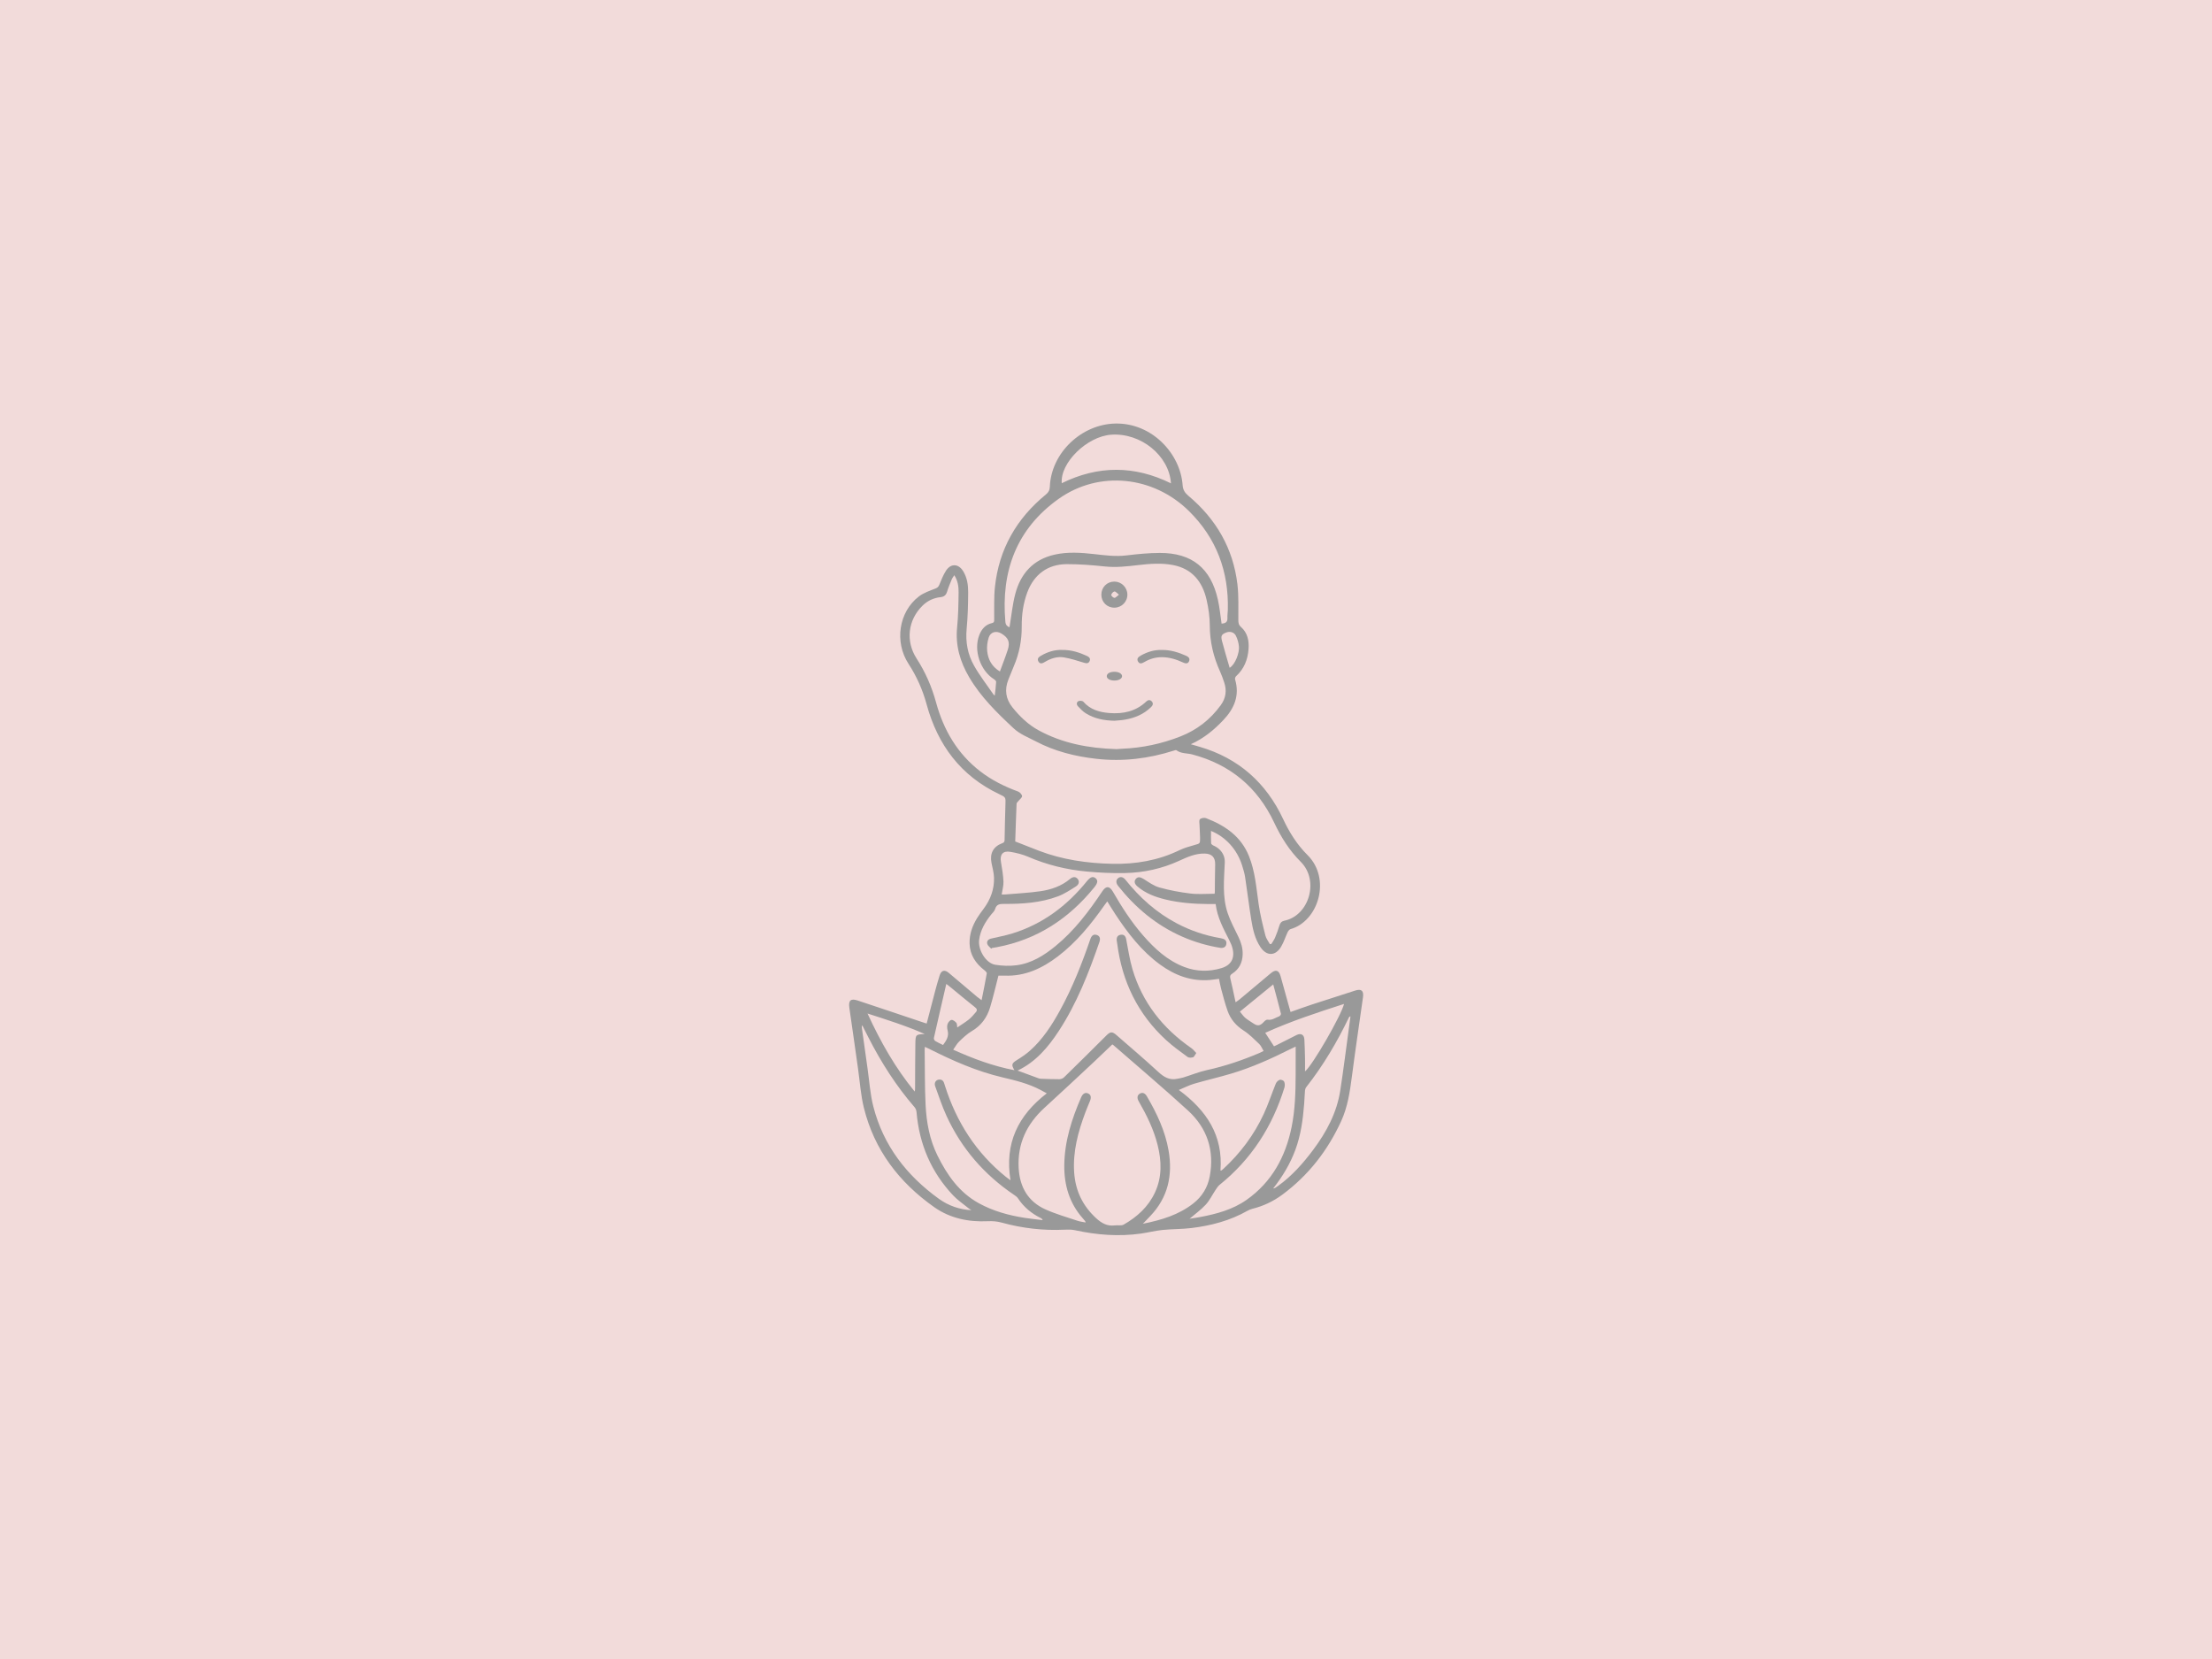<?xml version="1.0" encoding="utf-8"?>
<!-- Generator: Adobe Illustrator 25.2.0, SVG Export Plug-In . SVG Version: 6.00 Build 0)  -->
<svg version="1.1" id="レイヤー_1" xmlns="http://www.w3.org/2000/svg" xmlns:xlink="http://www.w3.org/1999/xlink" x="0px"
	 y="0px" width="800px" height="600px" viewBox="0 0 800 600" style="enable-background:new 0 0 800 600;" xml:space="preserve">
<style type="text/css">
	.st0{fill:#F2DBDA;}
	.st1{fill:#999999;}
</style>
<g>
	<rect class="st0" width="800" height="600"/>
</g>
<g>
	<g>
		<path class="st1" d="M437.98,300.51c0,1.61-0.05,3.05,0.04,4.48c0.02,0.3,0.51,0.67,0.87,0.83c1.66,0.72,2.91,1.88,3.62,3.51
			c0.34,0.79,0.48,1.74,0.45,2.6c-0.25,6.15-0.96,12.35,1.05,18.32c1,2.98,2.55,5.78,3.91,8.64c0.95,1.99,1.57,4.03,1.51,6.27
			c-0.09,2.98-1.26,5.35-3.78,6.97c-0.67,0.43-0.9,0.82-0.7,1.64c0.67,2.8,1.25,5.62,1.92,8.72c0.71-0.51,1.15-0.79,1.55-1.13
			c3.72-3.11,7.44-6.21,11.14-9.34c1.75-1.49,2.94-1.22,3.56,0.96c1.08,3.78,2.11,7.58,3.16,11.37c0.14,0.51,0.29,1.02,0.47,1.65
			c2.62-0.92,5.1-1.84,7.63-2.67c5.24-1.72,10.49-3.41,15.74-5.08c2.27-0.72,3.15,0.06,2.82,2.44c-1.33,9.5-2.76,18.99-3.99,28.5
			c-0.73,5.59-1.53,11.12-3.9,16.3c-4.87,10.62-11.83,19.58-21.24,26.55c-3.26,2.42-6.89,4.15-10.85,5.13
			c-0.61,0.15-1.21,0.39-1.75,0.7c-6.32,3.6-13.21,5.4-20.35,6.27c-3.45,0.42-6.96,0.34-10.42,0.69c-2.6,0.27-5.16,0.92-7.75,1.3
			c-8.07,1.15-16.05,0.51-23.98-1.22c-1.16-0.25-2.4-0.24-3.6-0.18c-7.75,0.38-15.37-0.5-22.84-2.56c-1.68-0.46-3.3-0.59-5.04-0.5
			c-6.96,0.32-13.6-1.03-19.35-5.08c-12.71-8.96-21.7-20.71-25.46-35.99c-1.13-4.59-1.43-9.39-2.1-14.09
			c-1.05-7.35-2.06-14.7-3.14-22.04c-0.38-2.62,0.47-3.46,2.99-2.63c7.9,2.61,15.78,5.28,23.66,7.92c0.42,0.14,0.84,0.27,1.31,0.42
			c1.07-4.11,2.1-8.13,3.17-12.14c0.46-1.75,0.97-3.48,1.51-5.21c0.6-1.93,1.81-2.26,3.34-0.96c3.42,2.9,6.84,5.8,10.27,8.68
			c0.41,0.34,0.85,0.64,1.58,1.18c0.67-3.4,1.33-6.53,1.87-9.68c0.06-0.34-0.5-0.88-0.89-1.18c-3.15-2.46-5.22-5.53-5.33-9.64
			c-0.09-3.36,1.01-6.41,2.75-9.24c0.71-1.15,1.53-2.24,2.34-3.33c2.48-3.34,3.87-7.07,3.75-11.23c-0.05-1.79-0.56-3.57-0.91-5.34
			c-0.68-3.45,0.64-5.94,3.95-7.16c0.84-0.31,0.77-0.84,0.79-1.47c0.09-4.17,0.15-8.33,0.3-12.5c0.09-2.6,0.16-2.61-2.25-3.75
			c-13.95-6.62-22.26-17.82-26.26-32.48c-1.43-5.25-3.6-10.13-6.56-14.68c-5.12-7.87-3.52-18.77,3.77-24.34
			c1.71-1.31,3.89-2.04,5.93-2.84c0.77-0.3,1.15-0.63,1.45-1.36c0.73-1.74,1.41-3.56,2.43-5.13c1.77-2.7,4.51-2.55,6.21,0.21
			c1.43,2.32,1.81,4.96,1.8,7.57c-0.02,4.43-0.13,8.88-0.55,13.29c-0.45,4.74,0.37,9.19,2.65,13.24c2.05,3.65,4.66,6.98,7.04,10.45
			c0.12,0.17,0.32,0.28,0.48,0.41c0.19-1.69,0.41-3.31,0.5-4.94c0.02-0.3-0.42-0.73-0.75-0.94c-5.03-3.15-7.51-10.54-5.33-16.04
			c0.84-2.13,2.24-3.75,4.55-4.28c0.92-0.21,0.81-0.76,0.82-1.4c0.06-3.89-0.14-7.8,0.27-11.65c1.45-13.7,7.82-24.78,18.43-33.46
			c0.97-0.79,1.38-1.58,1.43-2.83c0.49-12.25,11.46-22.59,23.69-22.83c13.29-0.27,23.52,10.93,24.33,22.27
			c0.12,1.72,0.81,2.79,2.12,3.89c9.98,8.38,16.15,18.97,17.7,31.98c0.5,4.24,0.3,8.58,0.33,12.87c0.01,1.03,0.07,1.77,0.96,2.57
			c2.36,2.07,2.96,4.95,2.74,7.93c-0.27,3.81-1.6,7.22-4.52,9.88c-0.26,0.23-0.45,0.8-0.36,1.12c1.74,5.84-0.29,10.57-4.25,14.74
			c-3.32,3.5-6.97,6.58-11.76,8.73c1.3,0.37,2.25,0.65,3.2,0.93c14.06,4.11,24.04,12.98,30.21,26.17c2.25,4.81,5.04,9.25,8.8,12.98
			c8.63,8.56,3.98,23.93-6.15,26.79c-0.41,0.12-0.81,0.64-1.02,1.07c-0.83,1.75-1.4,3.65-2.39,5.3c-2.04,3.43-5.22,3.46-7.45,0.15
			c-2.02-3-2.78-6.48-3.34-9.96c-0.82-5.09-1.43-10.21-2.21-15.31c-0.22-1.47-0.66-2.91-1.11-4.33
			C447.43,307.28,443.33,302.69,437.98,300.51z M459.26,341.44c0.18-0.01,0.37-0.03,0.55-0.04c0.45-0.77,1-1.5,1.34-2.31
			c0.59-1.42,1.13-2.86,1.56-4.34c0.29-0.99,0.8-1.56,1.81-1.77c8.94-1.84,12.71-14.54,5.9-21.31c-4.12-4.09-7.15-8.95-9.62-14.21
			c-6.02-12.77-15.89-20.96-29.56-24.6c-1.92-0.51-4.05-0.24-5.78-1.53c-0.17-0.13-0.61,0.04-0.9,0.13
			c-9.13,2.91-18.43,4.05-27.98,2.98c-7.71-0.86-15.15-2.71-22.03-6.35c-2.74-1.44-5.66-2.52-8.04-4.75
			c-5.98-5.59-11.79-11.27-15.98-18.39c-3.27-5.56-5.03-11.44-4.38-18.01c0.42-4.23,0.49-8.5,0.54-12.75
			c0.02-2.04-0.25-4.13-1.56-6.16c-0.38,0.62-0.73,1.03-0.92,1.51c-0.6,1.46-1.22,2.93-1.68,4.44c-0.38,1.25-1.06,1.84-2.38,1.99
			c-2.5,0.27-4.69,1.29-6.5,3.07c-5.31,5.2-6.19,12.86-2.15,19.12c3.17,4.91,5.48,10.18,7.02,15.82
			c2.73,10.02,7.71,18.61,16.06,25.03c4.13,3.18,8.73,5.45,13.6,7.25c0.64,0.23,1.42,1.05,1.46,1.65c0.04,0.56-0.83,1.17-1.29,1.76
			c-0.25,0.32-0.67,0.65-0.69,0.99c-0.2,4.65-0.34,9.31-0.49,13.67c3.08,1.21,5.84,2.32,8.61,3.37c8.52,3.24,17.39,4.51,26.45,4.71
			c8.49,0.18,16.66-1.2,24.37-4.94c1.7-0.82,3.55-1.34,5.38-1.85c2.01-0.56,2.06-0.48,2.04-2.57c-0.02-1.53-0.15-3.05-0.19-4.58
			c-0.02-0.75-0.25-1.77,0.14-2.18c0.42-0.44,1.56-0.63,2.18-0.4c6.89,2.64,12.68,6.56,15.57,13.77c2.22,5.54,2.64,11.42,3.47,17.24
			c0.54,3.83,1.5,7.62,2.44,11.38C457.88,339.4,458.69,340.39,459.26,341.44z M403.74,270.93c0.52-0.03,1.34-0.1,2.15-0.14
			c7.25-0.3,14.25-1.79,21.01-4.44c5.99-2.34,10.84-6.14,14.61-11.32c1.83-2.51,2.24-5.3,1.23-8.25c-0.45-1.33-0.91-2.66-1.49-3.93
			c-2.39-5.26-3.69-10.72-3.71-16.55c-0.01-3.14-0.46-6.34-1.17-9.4c-1.5-6.55-5.21-11.22-12.15-12.55
			c-4.18-0.8-8.39-0.47-12.58,0.02c-4,0.47-7.98,0.93-12.04,0.5c-4.58-0.49-9.2-0.85-13.8-0.84c-6.89,0.03-11.83,3.72-14.26,10.19
			c-1.49,3.99-2.06,8.17-2.02,12.4c0.04,4.97-0.9,9.71-2.84,14.27c-0.69,1.62-1.34,3.26-1.99,4.9c-1.45,3.64-0.97,7,1.49,10.06
			c2.67,3.31,5.71,6.25,9.45,8.28C384.29,268.85,393.7,270.61,403.74,270.93z M368.02,387.19c2.53,0.93,5.03,1.85,7.53,2.77
			c0.25,0.09,0.52,0.17,0.78,0.18c2.26,0.08,4.52,0.18,6.78,0.17c0.57,0,1.28-0.26,1.68-0.65c5.12-5,10.21-10.03,15.27-15.09
			c1.5-1.5,2.15-1.6,3.76-0.19c5.05,4.41,10.17,8.74,15.09,13.29c2.03,1.88,4.06,3.07,6.85,2.49c0.74-0.15,1.5-0.26,2.22-0.48
			c2.85-0.88,5.63-2.03,8.53-2.67c6.53-1.42,12.79-3.56,18.93-6.16c0.48-0.2,0.94-0.45,1.56-0.75c-0.58-0.96-0.93-1.91-1.59-2.53
			c-1.79-1.71-3.56-3.53-5.62-4.85c-2.78-1.78-4.74-4.09-5.81-7.11c-0.94-2.63-1.62-5.36-2.36-8.06c-0.32-1.15-0.5-2.34-0.75-3.54
			c-1.2,0.15-2.22,0.32-3.25,0.41c-6.74,0.57-12.65-1.63-18.02-5.54c-6.74-4.91-11.72-11.4-16.25-18.28
			c-0.96-1.46-1.87-2.97-2.89-4.6c-0.39,0.53-0.68,0.91-0.96,1.3c-4.87,6.92-10.16,13.46-16.94,18.62
			c-5.68,4.32-11.9,7.23-19.26,6.93c-0.8-0.03-1.6,0-2.2,0c-1.02,3.92-1.89,7.76-3.03,11.51c-1.1,3.6-3.16,6.53-6.54,8.51
			c-1.69,0.99-3.17,2.4-4.6,3.77c-0.84,0.8-1.41,1.9-2.19,3c7.3,3.28,14.47,5.95,22.15,7.41c-1.21-1.96-1-2.49,0.88-3.66
			c1.65-1.02,3.28-2.12,4.73-3.4c4.64-4.12,7.94-9.26,10.9-14.64c4.5-8.2,7.9-16.87,10.93-25.69c0.47-1.37,1.21-1.85,2.27-1.54
			c1.08,0.32,1.49,1.2,1.03,2.53c-3.87,11.23-8.19,22.26-14.73,32.26C379.05,378.79,374.56,384.08,368.02,387.19z M413.34,442.59
			c6.78-1.36,12.98-3.23,18.24-7.36c3.18-2.49,5.2-5.8,5.94-9.77c1.75-9.35-0.91-17.44-7.83-23.79
			c-8.85-8.11-18.04-15.84-27.08-23.74c-0.16-0.14-0.37-0.23-0.33-0.2c-2.15,2.05-4.2,4.04-6.28,5.99
			c-6.06,5.65-12.1,11.33-18.23,16.91c-6.43,5.87-9.84,12.99-9.36,21.79c0.38,6.84,3.35,12.14,9.72,14.99
			c3.73,1.67,7.71,2.8,11.6,4.11c0.89,0.3,1.86,0.39,2.91,0.61c-0.11-0.33-0.12-0.43-0.17-0.49c-0.29-0.35-0.58-0.69-0.88-1.03
			c-4.84-5.48-6.75-12.03-6.68-19.17c0.09-8.65,2.69-16.74,6.11-24.6c0.59-1.36,1.5-1.84,2.5-1.39c1.02,0.46,1.24,1.39,0.67,2.79
			c-0.57,1.38-1.16,2.75-1.68,4.15c-2.62,7-4.55,14.12-4.02,21.7c0.46,6.6,3.11,12.08,8.01,16.55c1.95,1.77,3.99,2.9,6.7,2.54
			c1.06-0.14,2.34,0.19,3.18-0.28c4.89-2.79,8.95-6.46,11.36-11.69c2.57-5.58,2.37-11.34,0.92-17.14
			c-1.41-5.63-3.95-10.77-6.83-15.77c-0.69-1.2-0.54-2.19,0.36-2.75c0.93-0.58,1.88-0.27,2.58,0.92c3.61,6.16,6.65,12.57,7.87,19.68
			c1.53,8.9-0.22,16.93-6.61,23.63C415.22,440.65,414.41,441.48,413.34,442.59z M362.27,323.5c0.45,0,0.9,0.03,1.34-0.01
			c4.23-0.37,8.49-0.56,12.69-1.17c3.87-0.57,7.56-1.83,10.66-4.41c1.06-0.89,2.04-0.9,2.75-0.09c0.73,0.83,0.62,2.01-0.59,2.77
			c-2.09,1.32-4.2,2.72-6.49,3.58c-6.27,2.35-12.88,2.78-19.51,2.74c-1.6-0.01-2.73,0.13-3.24,1.9c-0.21,0.73-0.92,1.33-1.42,1.96
			c-2.17,2.73-3.91,5.64-4.35,9.2c-0.44,3.6,2.47,8.41,5.84,8.95c2.51,0.4,5.16,0.51,7.68,0.18c5.41-0.7,9.92-3.52,14.07-6.91
			c6.85-5.6,12.11-12.56,16.98-19.86c1.34-2.01,2.59-1.96,3.81,0.15c3.22,5.58,6.7,10.99,10.94,15.85c4.2,4.82,8.84,9.1,14.96,11.42
			c4.39,1.66,8.85,1.73,13.32,0.4c3.51-1.04,4.93-3.54,4.06-7.11c-0.25-1.04-0.7-2.06-1.19-3.02c-2.11-4.15-4.35-8.25-4.92-13.06
			c-0.96,0-1.82,0.01-2.67,0c-5.22-0.04-10.4-0.42-15.48-1.65c-3.68-0.89-7.19-2.19-10.12-4.7c-1.15-0.98-1.31-1.93-0.55-2.8
			c0.7-0.79,1.6-0.64,2.77,0.09c1.83,1.14,3.66,2.5,5.68,3.06c3.68,1.03,7.48,1.74,11.28,2.2c2.84,0.34,5.75,0.07,8.72,0.07
			c0.01-0.13,0.07-0.39,0.07-0.66c0.04-3.3,0.02-6.61,0.12-9.91c0.07-2.55-1.16-3.9-3.77-3.96c-3.33-0.08-6.27,1.25-9.19,2.59
			c-6.26,2.88-12.87,4.33-19.71,4.46c-4.56,0.09-9.15-0.12-13.69-0.54c-7.38-0.67-14.51-2.42-21.35-5.38
			c-2-0.86-4.19-1.38-6.35-1.75c-2.71-0.47-3.88,0.95-3.41,3.65c0.4,2.36,0.8,4.73,0.91,7.11
			C362.98,320.33,362.51,321.85,362.27,323.5z M441.8,225.55c1.19-0.09,2.22-0.4,2.12-2.08c-0.06-0.94,0.12-1.9,0.14-2.85
			c0.37-13.93-4.09-25.96-14.08-35.81c-12.85-12.67-32.45-14.78-47.05-4.43c-15.28,10.83-20.96,26.19-19.32,44.56
			c0.1,1.16,0.79,1.67,1.49,1.92c0.68-4.04,1.06-8.12,2.08-12.03c1.93-7.38,6.48-12.47,14.15-14.22c4.79-1.09,9.63-0.75,14.46-0.21
			c3.86,0.44,7.7,0.95,11.63,0.47c3.99-0.49,8.02-0.88,12.04-0.89c11.6-0.04,18.44,5.49,20.99,16.83
			C441.1,219.65,441.36,222.59,441.8,225.55z M378.58,395.42c-0.95-0.52-1.62-0.9-2.3-1.25c-4.32-2.28-9.01-3.42-13.74-4.53
			c-9.26-2.18-17.91-5.98-26.37-10.25c-0.51-0.26-1.03-0.48-1.66-0.78c-0.04,0.49-0.1,0.8-0.09,1.1c0.09,6.61,0.01,13.23,0.33,19.84
			c0.31,6.36,1.45,12.61,4.31,18.39c3.49,7.05,7.87,13.35,14.99,17.25c5.19,2.84,10.79,4.37,16.59,5.27
			c2.15,0.33,4.31,0.55,6.46,0.82c-0.19-0.44-0.44-0.63-0.71-0.76c-3.36-1.66-6.14-3.97-8.22-7.12c-0.33-0.51-0.88-0.9-1.4-1.25
			c-10.81-7.29-19.06-16.79-24.49-28.66c-1.58-3.45-2.76-7.07-4.06-10.64c-0.41-1.12,0.12-2.14,1.13-2.36
			c1.11-0.24,1.83,0.27,2.14,1.36c0.09,0.3,0.19,0.6,0.29,0.91c4.16,13.06,11.24,24.16,21.96,32.82c0.49,0.39,1.01,0.75,1.72,1.28
			C363.27,413.49,368.2,403.41,378.58,395.42z M468.6,378.51c-0.86,0.41-1.35,0.62-1.82,0.86c-6.96,3.5-14.05,6.7-21.53,8.93
			c-4.41,1.31-8.91,2.34-13.34,3.63c-1.79,0.52-3.48,1.4-5.57,2.27c10.05,7.38,16.06,16.5,15.05,29.13c0.22-0.02,0.33,0,0.39-0.04
			c0.22-0.16,0.43-0.33,0.63-0.52c6.17-5.69,11.12-12.29,14.65-19.9c1.65-3.56,2.86-7.32,4.35-10.96c0.24-0.58,0.85-1.21,1.43-1.39
			c0.44-0.14,1.39,0.24,1.58,0.65c0.29,0.61,0.31,1.5,0.11,2.17c-4.33,14.04-11.93,25.91-23.45,35.18c-0.6,0.49-1.04,1.21-1.48,1.87
			c-1.18,1.76-2.11,3.74-3.52,5.28c-1.72,1.87-3.83,3.37-5.85,5.1c1.22-0.19,2.45-0.35,3.66-0.58c6-1.12,11.89-2.69,16.94-6.24
			c9.14-6.43,14.11-15.59,16.3-26.35c1.27-6.24,1.43-12.59,1.46-18.93C468.62,385.39,468.6,382.13,468.6,378.51z M351.33,437.68
			c-0.41-0.27-0.84-0.52-1.21-0.83c-1.82-1.48-3.8-2.82-5.4-4.51c-7.96-8.44-12.25-18.54-13.24-30.08c-0.05-0.63-0.3-1.36-0.71-1.82
			c-6.65-7.67-12.06-16.16-16.67-25.19c-0.75-1.47-1.5-2.95-2.25-4.43c-0.19,0.32-0.19,0.58-0.16,0.83
			c0.69,4.93,1.37,9.85,2.07,14.78c0.65,4.56,0.94,9.23,2.07,13.67c3.6,14.16,12.04,25.04,23.75,33.48
			C343.03,436.05,347,437.46,351.33,437.68z M460.45,429.84c0.45-0.13,0.59-0.14,0.69-0.2c0.38-0.24,0.76-0.5,1.12-0.76
			c4.98-3.59,9-8.12,12.65-13c4.83-6.46,8.58-13.45,9.82-21.52c1.15-7.42,2.07-14.88,3.09-22.32c0.2-1.48,0.4-2.97,0.6-4.45
			c-0.38,0.07-0.48,0.21-0.55,0.35c-4.29,8.92-9.3,17.41-15.43,25.21c-0.26,0.33-0.43,0.8-0.47,1.22c-0.14,1.58-0.17,3.16-0.29,4.74
			c-0.45,5.74-1.2,11.43-3.24,16.87C466.58,420.93,463.92,425.43,460.45,429.84z M384,174.76c13.17-6.49,26.34-6.45,39.5,0.05
			c-0.68-10.09-10.97-18.39-21.7-17.59C393.08,157.87,383.35,167.42,384,174.76z M486.1,363.08c-9.71,3.13-19.29,6.27-28.51,10.45
			c1.09,1.68,2.12,3.25,3.17,4.88c0.36-0.16,0.73-0.32,1.08-0.5c2.34-1.18,4.67-2.38,7.02-3.55c1.64-0.82,2.8-0.18,2.89,1.62
			c0.1,2.17,0.18,4.34,0.22,6.51c0.04,1.61,0.01,3.21,0.01,5C474.73,385.24,484.99,367.42,486.1,363.08z M313.75,366.55
			c4.73,10.28,10.07,19.73,17.06,28.22c0.14-0.48,0.14-0.92,0.14-1.36c0.03-5.3,0.02-10.59,0.1-15.89c0.05-3.37,0.15-3.41,3.39-3.55
			C327.85,371.04,320.98,368.88,313.75,366.55z M346.22,371.59c1.46-1,2.9-1.86,4.19-2.89c0.93-0.75,1.71-1.71,2.51-2.62
			c0.66-0.75,0.39-1.26-0.37-1.86c-3.02-2.39-5.96-4.86-8.94-7.31c-0.34-0.28-0.69-0.53-1.37-1.06c-1.55,6.72-3.05,13.14-4.49,19.57
			c-0.07,0.31,0.21,0.89,0.49,1.07c0.91,0.56,1.9,0.98,2.83,1.45c1.24-1.66,2.2-3.22,1.64-5.31c-0.19-0.72-0.24-1.6-0.01-2.28
			c0.21-0.61,0.85-1.4,1.39-1.48c0.54-0.08,1.31,0.52,1.77,1.02C346.15,370.22,346.08,370.9,346.22,371.59z M460.48,356.02
			c-4.12,3.37-8,6.54-12.05,9.84c0.63,0.76,1.18,1.6,1.9,2.23c0.85,0.74,1.86,1.28,2.79,1.93c1.72,1.2,2.61,1.06,4.07-0.55
			c0.31-0.34,0.87-0.76,1.23-0.69c1.63,0.3,2.84-0.73,4.21-1.21c0.3-0.11,0.71-0.67,0.65-0.92
			C462.4,363.15,461.46,359.68,460.48,356.02z M361.63,242.85c1.01-2.77,2.03-5.32,2.87-7.93c0.87-2.73,0.13-4.35-2.37-5.82
			c-1.84-1.08-3.89-0.56-4.54,1.46c-0.51,1.57-0.74,3.37-0.55,5C357.37,238.51,358.67,241.06,361.63,242.85z M444.72,241.52
			c2.06-1.23,3.57-5.46,3.36-7.7c-0.12-1.31-0.5-2.67-1.08-3.85c-0.68-1.39-2.22-1.75-3.62-1.18c-1.59,0.65-1.92,1.16-1.41,3.1
			C442.79,235.05,443.76,238.18,444.72,241.52z"/>
		<path class="st1" d="M403.03,260.67c-3.69-0.09-7.23-0.73-10.38-2.72c-1.05-0.66-1.94-1.61-2.8-2.53
			c-0.55-0.59-0.57-1.48,0.21-1.86c0.46-0.22,1.45-0.12,1.75,0.23c2.52,2.89,5.89,3.82,9.46,4.09c4.94,0.38,9.54-0.59,13.29-4.17
			c0.64-0.61,1.41-0.72,2.03,0c0.62,0.73,0.32,1.43-0.3,2.03c-2.62,2.55-5.83,3.91-9.38,4.52
			C405.65,260.49,404.33,260.54,403.03,260.67z"/>
		<path class="st1" d="M403.05,219.77c-2.68,0.02-4.73-2.02-4.73-4.69c0-2.69,2.03-4.74,4.7-4.74c2.55,0,4.66,2.08,4.71,4.64
			C407.78,217.6,405.67,219.76,403.05,219.77z M404.69,215.07c-0.74-0.56-1.26-1.23-1.64-1.16c-0.48,0.09-1.07,0.75-1.16,1.24
			c-0.06,0.3,0.72,1.05,1.15,1.07C403.48,216.24,403.95,215.62,404.69,215.07z"/>
		<path class="st1" d="M420.16,235.07c3.2-0.06,6.06,0.87,8.85,2.11c0.93,0.42,1.45,1.05,1.01,2.01c-0.44,0.95-1.28,0.81-2.1,0.43
			c-2.44-1.13-4.95-1.93-7.69-1.94c-2.29-0.01-4.38,0.6-6.33,1.74c-0.86,0.5-1.74,0.89-2.33-0.2c-0.57-1.05,0.18-1.65,1.04-2.14
			C414.99,235.74,417.51,234.98,420.16,235.07z"/>
		<path class="st1" d="M384.1,235.06c3.36-0.06,6.25,0.9,9.06,2.2c0.78,0.36,1.31,0.93,0.92,1.82c-0.41,0.94-1.15,0.87-2.05,0.6
			c-2.4-0.72-4.8-1.52-7.27-1.93c-2.47-0.4-4.82,0.41-6.97,1.71c-0.81,0.49-1.64,0.78-2.22-0.21c-0.57-0.97,0.04-1.59,0.87-2.08
			C378.87,235.76,381.46,234.95,384.1,235.06z"/>
		<path class="st1" d="M403.08,246.13c-1.59,0.01-2.76-0.63-2.8-1.54c-0.04-0.98,1.14-1.66,2.84-1.63c1.52,0.02,2.64,0.67,2.69,1.54
			C405.85,245.41,404.66,246.12,403.08,246.13z"/>
		<path class="st1" d="M432.65,380.84c-0.5,0.69-0.74,1.39-1.17,1.53c-0.6,0.19-1.52,0.23-1.98-0.11c-2.66-1.96-5.36-3.89-7.79-6.12
			c-10.21-9.39-15.89-21.13-17.65-34.83c-0.05-0.4-0.15-0.8-0.19-1.21c-0.11-1.12,0.37-1.9,1.49-2.04c1.13-0.15,1.71,0.47,1.93,1.59
			c0.72,3.63,1.23,7.33,2.28,10.87c3.59,12.12,11.02,21.44,21.34,28.58C431.53,379.53,432,380.18,432.65,380.84z"/>
		<path class="st1" d="M441.53,342.83c-4.77-0.75-9.49-2.11-14.02-4.11c-9.32-4.1-16.88-10.43-23.16-18.36
			c-0.81-1.02-0.78-2.12,0.02-2.76c0.83-0.66,1.83-0.47,2.68,0.6c5.14,6.44,11.16,11.84,18.48,15.71
			c4.99,2.64,10.27,4.43,15.84,5.38c0.31,0.05,0.62,0.12,0.92,0.22c0.96,0.3,1.4,0.96,1.22,1.96
			C443.35,342.4,442.66,342.88,441.53,342.83z"/>
		<path class="st1" d="M358.51,343.11c-0.49-0.54-1.21-1.01-1.42-1.64c-0.33-0.99,0.22-1.74,1.29-2c2.59-0.62,5.22-1.1,7.76-1.88
			c10.98-3.4,19.75-10,26.93-18.87c1.24-1.53,2.17-1.88,3.11-1.14c0.97,0.77,0.87,1.75-0.38,3.29
			c-9.21,11.38-20.75,18.97-35.27,21.69c-0.58,0.11-1.16,0.19-1.74,0.29C358.7,342.94,358.6,343.03,358.51,343.11z"/>
	</g>
</g>
</svg>
